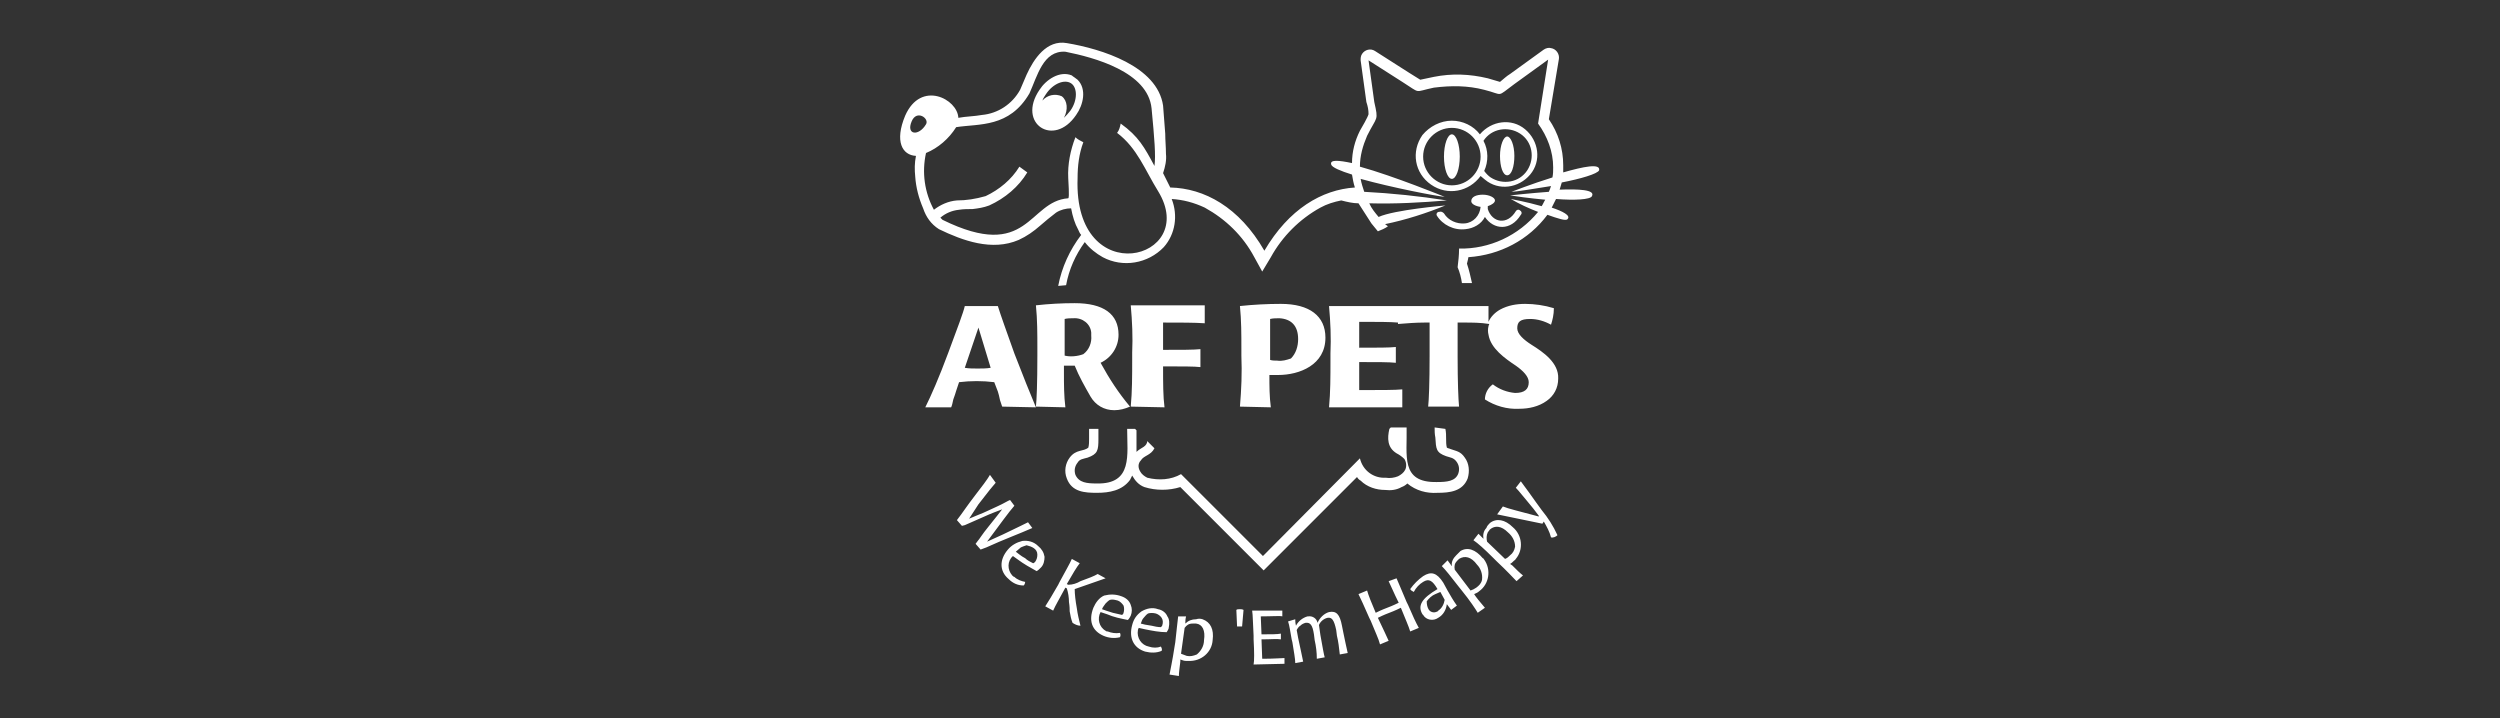 <?xml version="1.0" encoding="utf-8"?>
<!-- Generator: Adobe Illustrator 27.8.1, SVG Export Plug-In . SVG Version: 6.00 Build 0)  -->
<svg version="1.1" id="Layer_1" xmlns="http://www.w3.org/2000/svg" xmlns:xlink="http://www.w3.org/1999/xlink" x="0px" y="0px"
	 viewBox="0 0 348 100" style="enable-background:new 0 0 348 100;" xml:space="preserve">
<rect x="0" y="0" width="348" height="100" fill="#333333" stroke="none"/>
<style type="text/css">
	.st0{fill-rule:evenodd;clip-rule:evenodd;fill:#FFFFFF;}
</style>
<g id="Group_404">
	<path id="Path_82178" class="st0" d="M136.2,70.2c1.3-1.7,2.2-2.8,2.4-3l-0.8-1.1c-0.4,0.7-1.1,1.6-2.1,2.9s-1.6,2.2-1.9,2.6
		l-0.6,0.8l0.7,0.8l0.4-0.1c0.4-0.2,1.2-0.5,2.5-1.1s2.2-0.9,2.7-1.1l0,0c-0.4,0.5-1,1.3-1.9,2.4s-1.3,1.8-1.5,2l-0.3,0.4l0.7,0.8
		l0.8-0.3c2.4-1.1,4.6-1.9,6.4-2.7l-0.6-0.8c-0.2,0.1-1.4,0.7-3.5,1.7l-2.2,1l0,0c1.8-2.4,3-4.1,3.8-5l-0.6-0.8
		c-0.3,0.1-0.9,0.5-1.8,0.9l-1.3,0.6c-0.4,0.2-0.9,0.4-1.4,0.6l-1.2,0.5l0,0L136.2,70.2z M144.5,76c0.5,0.4,0.8,0.9,0.9,1.5
		c0,0.5-0.1,1.1-0.5,1.5c-0.2,0.2-0.4,0.4-0.6,0.5c-0.9-0.5-1.8-1-2.6-1.6l-0.7-0.5c-0.8,0.7-0.8,1.9-0.1,2.7
		c0.1,0.1,0.2,0.2,0.3,0.2c0.4,0.4,1,0.6,1.5,0.7c0,0.2-0.1,0.4-0.2,0.5c-0.8,0-1.5-0.3-2.1-0.9c-1.3-1.1-1.3-2.7-0.1-4.1
		c0.5-0.6,1.2-1,2-1.2C143.1,75.2,143.9,75.4,144.5,76 M141.4,76.8c0.2-0.2,0.5-0.4,0.7-0.6c0.2-0.1,0.5-0.2,0.8-0.3
		c0.4,0.1,0.7,0.2,1,0.4c0.3,0.2,0.5,0.5,0.5,0.9s-0.1,0.7-0.3,1c-0.1,0.1-0.2,0.2-0.3,0.2c-0.4-0.2-0.8-0.4-1.1-0.7
		C142.1,77.4,141.7,77,141.4,76.8 M152.8,79.9c-0.5,0.3-1.3,0.6-2.4,1c-0.5,0.3-1.1,0.5-1.7,0.5l-0.2-0.1c0.8-1.4,1.4-2.4,1.8-2.9
		l-1.1-0.6c-0.3,0.7-0.9,1.7-1.7,3.2l-0.2,0.4c-0.8,1.4-1.4,2.4-1.8,3l1.1,0.6c0.3-0.7,0.9-1.7,1.7-3.2l0.2,0.1
		c0.2,0.6,0.3,1.3,0.3,1.9c0.1,0.6,0.1,1.1,0.1,1.3c0.1,0.6,0.2,1.1,0.4,1.6c0.3,0.2,0.7,0.4,1.1,0.4c-0.2-0.8-0.4-1.6-0.5-2.4
		c-0.2-1.1-0.3-2-0.3-2.7l4.3-1.5L152.8,79.9z M156.1,83c0.6,0.2,1.1,0.6,1.3,1.2c0.2,0.5,0.2,1,0,1.5c-0.1,0.2-0.2,0.4-0.4,0.6
		c-1-0.2-2-0.4-2.9-0.8l-0.9-0.3c-0.5,0.9-0.2,2.1,0.7,2.6c0.1,0.1,0.2,0.1,0.3,0.1c0.5,0.2,1.1,0.3,1.7,0.2c0.1,0.2,0.1,0.4,0,0.6
		c-0.8,0.2-1.6,0.1-2.3-0.2c-1.6-0.7-2.1-2.1-1.4-3.9c0.3-0.7,0.8-1.4,1.5-1.7C154.5,82.7,155.3,82.7,156.1,83 M153.4,84.8
		c0.1-0.3,0.3-0.5,0.5-0.8c0.2-0.2,0.4-0.4,0.6-0.5c0.4-0.1,0.7,0,1.1,0.1c0.3,0.1,0.6,0.4,0.8,0.7c0.1,0.3,0.1,0.7,0,1
		c0,0.1-0.1,0.2-0.2,0.3c-0.4-0.1-0.9-0.2-1.3-0.3C154.2,85.1,153.7,84.9,153.4,84.8 M161.2,84.8c-0.8-0.3-1.6-0.1-2.3,0.3
		c-0.7,0.5-1.1,1.1-1.3,1.9c-0.5,1.8,0.2,3.2,1.8,3.7c0.8,0.2,1.6,0.2,2.3-0.1c0.1-0.2,0-0.4-0.1-0.6c-0.5,0.2-1.1,0.2-1.7,0
		c-1-0.2-1.7-1.2-1.5-2.3c0-0.1,0.1-0.2,0.1-0.3l0.9,0.2c1,0.2,2,0.4,3,0.4c0.1-0.2,0.3-0.4,0.3-0.7c0.1-0.5,0.1-1.1-0.2-1.5
		C162.3,85.3,161.8,84.9,161.2,84.8 M158.8,86.8c0.1-0.3,0.2-0.6,0.4-0.8c0.2-0.2,0.3-0.4,0.6-0.6c0.3-0.1,0.7-0.1,1.1,0
		c0.3,0.1,0.6,0.3,0.8,0.6c0.2,0.3,0.2,0.7,0.1,1c0,0.1-0.1,0.2-0.2,0.3c-0.4,0-0.9-0.1-1.3-0.2C159.6,87,159.1,86.9,158.8,86.8
		 M164,85.8h1.1c-0.1,0.4-0.1,0.7-0.1,0.9v0.1c0.4-0.4,0.9-0.6,1.5-0.6c0.3-0.1,0.6-0.1,0.9,0c1.1,0.4,1.6,1.4,1.4,2.9
		c-0.1,1.7-1.6,3-3.4,2.9c-0.1,0-0.2,0-0.3,0c-0.3,0-0.5-0.1-0.8-0.2v0.3c-0.1,0.9-0.2,1.5-0.2,2l-1.3-0.2c0.1-0.6,0.4-1.9,0.7-3.9
		l0.1-0.6C163.8,87.7,163.9,86.5,164,85.8 M164.9,87.4l-0.5,3.6c0.3,0.1,0.5,0.2,0.8,0.3c0.5,0.1,0.9,0,1.4-0.2c0.6-0.5,1-1.2,1-2
		c0.2-1.3-0.2-2.2-1.1-2.3c-0.2,0-0.3,0-0.5,0C165.5,86.8,165.2,87,164.9,87.4 M172.9,87.2l0.2-2.3c-0.2-0.1-0.3-0.1-0.5-0.1
		s-0.4,0-0.5,0.1l0.1,2.3H172.9z M178.8,91.6c-0.4,0-1.4,0.1-3.1,0.1l-0.1-2.7c1.3,0,2.2-0.1,2.7,0v-0.8c-0.5,0.1-1.4,0.1-2.7,0.1
		l-0.1-2.5c1.6,0,2.7-0.1,3,0V85h-4.2c0.1,0.6,0.1,1.8,0.2,3.5V89c0.1,1.8,0.1,3,0,3.5l4.3-0.1L178.8,91.6L178.8,91.6z M184.4,91.5
		c-0.1-0.3-0.3-1.4-0.6-3.1l-0.2-1.4c0.2-0.5,0.7-0.9,1.2-1c0.6-0.1,0.9,0.3,1.2,1.7l0.1,0.8c0.2,0.8,0.3,1.7,0.4,2.6l1.1-0.2
		c-0.2-0.9-0.4-1.8-0.6-2.8l-0.2-1c-0.3-1.6-0.8-2.1-1.8-1.9c-0.7,0.2-1.3,0.8-1.6,1.5c-0.1-0.6-0.7-1-1.3-0.9c0,0,0,0-0.1,0
		c-0.7,0.2-1.3,0.7-1.6,1.3l0,0c-0.1-0.4-0.1-0.7-0.1-0.9l-1,0.3c0.2,0.6,0.3,1.4,0.5,2.5l0.1,0.4c0.2,1.3,0.4,2.3,0.4,2.9l1.1-0.2
		c-0.2-0.9-0.4-2-0.7-3.3l-0.2-1.1c0.1-0.2,0.3-0.5,0.5-0.6c0.2-0.2,0.4-0.3,0.7-0.4c0.7-0.1,1,0.3,1.2,1.6l0.1,0.8
		c0.2,0.9,0.3,1.7,0.3,2.6L184.4,91.5z M197.5,87.4c-0.4-0.7-0.9-1.8-1.5-3.2l-0.2-0.4c-0.7-1.7-1.2-2.8-1.4-3.3l-1.1,0.4
		c0.3,0.6,0.7,1.6,1.4,3c-0.2,0.1-0.8,0.4-1.6,0.7c-0.8,0.3-1.4,0.6-1.6,0.7c-0.6-1.4-1-2.4-1.2-3.1l-1.2,0.5
		c0.3,0.6,0.8,1.7,1.5,3.3l0.2,0.4c0.6,1.5,1.1,2.5,1.3,3.3l1.2-0.5c-0.3-0.7-0.8-1.7-1.5-3.2c0.2-0.1,0.8-0.4,1.6-0.7
		c0.8-0.3,1.4-0.6,1.6-0.7c0.6,1.5,1.1,2.6,1.3,3.3L197.5,87.4z M200.9,81.1l0.6,1.1c0.4,0.7,0.8,1.4,1.3,2.1l-0.8,0.6
		c-0.2-0.3-0.4-0.5-0.6-0.8l0,0c-0.1,0.8-0.5,1.5-1.2,1.9c-0.7,0.5-1.7,0.3-2.1-0.4l-0.1-0.1c-0.7-1.2-0.1-2.2,2.1-3.5
		c-0.7-1.2-1.2-1.5-2-1c-0.5,0.3-1,0.8-1.3,1.4c-0.2-0.1-0.4-0.2-0.5-0.4c0.5-0.7,1.1-1.3,1.8-1.8C199.2,79.5,200,79.7,200.9,81.1
		 M198.8,84.7c0.2,0.5,0.8,0.7,1.3,0.4c0,0,0.1,0,0.1-0.1c0.5-0.3,0.8-0.9,0.9-1.5l-0.6-1.1c-0.2,0.1-0.5,0.2-0.7,0.3
		c-0.5,0.2-0.9,0.6-1.2,1C198.6,84.2,198.7,84.5,198.8,84.7 M200.7,78.8c0.5,0.5,1.3,1.5,2.3,2.8l0.4,0.5c1.3,1.6,2,2.7,2.3,3.2
		l1-0.7c-0.3-0.4-0.8-0.9-1.3-1.6l-0.2-0.3c0.2-0.1,0.5-0.2,0.7-0.4c1.4-1,1.7-3,0.7-4.4c-0.1-0.1-0.1-0.2-0.2-0.2
		c-1-1.2-2.1-1.6-3.1-1c-0.2,0.2-0.4,0.4-0.6,0.6c-0.4,0.4-0.7,0.9-0.6,1.5l-0.1-0.1c-0.1-0.2-0.3-0.4-0.5-0.7L200.7,78.8z
		 M202.5,79.3l2.2,2.9c0.3-0.1,0.5-0.2,0.8-0.4c0.4-0.3,0.7-0.6,0.8-1.1c0.1-0.8-0.2-1.6-0.7-2.1c-0.8-1.1-1.7-1.3-2.5-0.8
		c-0.1,0.1-0.2,0.2-0.3,0.3C202.5,78.4,202.4,78.8,202.5,79.3 M205.1,75.2l0.7-0.9c0.3,0.3,0.5,0.5,0.6,0.6l0.1,0.1
		c-0.1-0.5,0-1.1,0.4-1.5c0.1-0.3,0.3-0.5,0.5-0.7c0.9-0.7,2.1-0.5,3.2,0.6c1.3,1.1,1.5,3.1,0.4,4.4c-0.1,0.1-0.1,0.2-0.2,0.2
		c-0.2,0.2-0.4,0.4-0.6,0.5l0.3,0.2c0.6,0.6,1.1,1.1,1.5,1.4l-0.9,0.8c-0.4-0.4-1.3-1.4-2.8-2.8l-0.4-0.4
		C206.6,76.4,205.7,75.6,205.1,75.2 M207,75.4c-0.1-0.4-0.1-0.9,0.1-1.3c0.1-0.1,0.2-0.3,0.3-0.4c0.7-0.6,1.6-0.5,2.5,0.4
		c0.6,0.5,1,1.2,1,2c-0.1,0.5-0.3,0.9-0.7,1.2c-0.2,0.2-0.4,0.4-0.7,0.5L207,75.4z M214.7,72.9l0.2-0.3c0.4,0.7,0.8,1.4,1,2.2
		c0.3,0.1,0.7-0.1,0.9-0.3c-0.6-1.3-1.3-2.4-2.2-3.5l-0.8-1.1l-1-1.4c-0.5-0.7-0.9-1.2-1.1-1.5l-0.7,0.9c0.5,0.5,1,1.2,1.7,2
		c0.5,0.6,1,1.2,1.5,1.9v0.1c-2.6-0.7-4.3-1.1-5-1.4l-0.8,1.1L214.7,72.9z"/>
	<path id="Path_82179" class="st0" d="M144.2,56.7c-0.8-1.9-1.8-4.4-3-7.5c-1.1-3.1-1.9-5.3-2.3-6.6h-4.6c-0.2,0.9-1,3-2.3,6.5
		s-2.4,6-3.2,7.6h3.6c0.1-0.2,0.2-0.6,0.3-1.1c0.2-0.5,0.3-0.9,0.4-1.2l0.4-1.2c1.6-0.2,3.3-0.2,4.9,0l0.5,1.3
		c0.1,0.3,0.2,0.7,0.3,1.2l0.3,0.9L144.2,56.7z M216.3,42.9c-1.3-0.4-2.7-0.6-4-0.6c-1.2,0-2.4,0.2-3.5,0.8c-0.7,0.4-1.3,1-1.6,1.7
		v-2.2H185c0.2,2.2,0.3,4.4,0.2,6.6v1c0,2.2,0,4.4-0.2,6.5h10.2v-2.5c-1,0.1-3,0.1-6,0.1v-3.9c2.5,0,4.2,0,5.1,0.1v-2.2
		c-0.9,0.1-2.6,0.1-5.1,0.1v-3.6c2.5,0,4.3,0,5.4,0.1v0.2c1.2-0.1,2.5-0.2,3.7-0.2h0.7v4.6c0,3.8-0.1,6.2-0.2,7.1h4.3
		c-0.1-1-0.2-3.4-0.2-7v-4.7h0.8c1.2,0,2.4,0,3.6,0.2c0,0.1-0.1,0.2-0.1,0.3c-0.1,0.4-0.1,0.8,0,1.2c0.3,1.9,2.3,3.3,3.8,4.3
		c1,0.7,1.8,1.5,1.8,2.3c0,1-0.6,1.5-1.9,1.5c-1.1-0.1-2.2-0.5-3.1-1.2c-0.7,0.5-1.1,1.3-1.1,2.1c1.4,0.9,3.1,1.4,4.8,1.3
		c1.3,0,2.7-0.3,3.8-1.1c1-0.7,1.6-1.8,1.6-3.1c0.1-2.2-2.1-3.7-3.7-4.7c-1.1-0.7-2-1.5-2-2.3c0-0.9,0.4-1.3,1.8-1.3
		c1,0,2,0.3,2.9,0.8C216.1,44.6,216.3,43.8,216.3,42.9 M136.2,45.6l1.7,5.6c-0.6,0.1-1.2,0.1-1.8,0.1s-1.2,0-1.8-0.1L136.2,45.6
		L136.2,45.6z M148.3,56.7c-0.2-1.6-0.2-3.2-0.2-4.8v-1h1.5c0.6,1.5,1.4,2.9,2.2,4.3c0.7,1.2,1.9,1.9,3.3,1.9c0.8,0,1.5-0.2,2.2-0.5
		c-1.6-1.9-2.9-3.9-4.1-6.1c1.5-0.7,2.5-2.2,2.5-3.9c0-2.9-2.1-4.4-6.1-4.4c-1.8,0-3.6,0.1-5.4,0.3c0.2,2,0.2,4,0.2,6v1
		c0,3.9-0.1,6.2-0.2,7.1L148.3,56.7z M151.9,46.7c0.1,1-0.3,2-1.1,2.6c-0.8,0.3-1.8,0.4-2.6,0.2v-5.1c0.4-0.1,0.8-0.1,1.2-0.1
		c1.3-0.1,2.4,0.8,2.5,2C151.9,46.5,151.9,46.6,151.9,46.7 M162.1,56.7c-0.2-1.5-0.2-3.4-0.2-5.7c2.6,0,4.4,0,5.2,0.1v-2.5
		c-0.9,0.1-2.6,0.1-5.2,0.1v-3.8c2.4,0,4.4,0,5.8,0.1v-2.5h-10.3c0.2,2.2,0.3,4.4,0.2,6.6v1c0,2.2,0,4.4-0.2,6.5L162.1,56.7z
		 M176.9,56.7c-0.2-1.5-0.2-3-0.2-4.5c0.4,0,0.8,0,1.2,0c3,0,6.6-1.4,6.6-5.2c0-3-2.2-4.7-6.2-4.7c-1.9,0-3.8,0.1-5.7,0.3
		c0.2,2,0.2,4,0.2,5.9v1c0.1,2.4,0,4.7-0.2,7.1L176.9,56.7z M180.7,47.2c0,1-0.3,2-1,2.7c-0.6,0.2-1.2,0.4-1.9,0.3
		c-0.3,0-0.7,0-1-0.1v-5.7c0.4-0.1,0.9-0.1,1.3-0.1C179.7,44.4,180.7,45.3,180.7,47.2"/>
	<path id="Path_82180" class="st0" d="M148.4,39.7c0.4-2.2,1.3-4.2,2.6-6c0.7,0.9,1.6,1.6,2.5,2.1c2.8,1.5,6.3,0.9,8.5-1.4
		c1.6-1.8,2-4.4,1.1-6.7c1.6,0.1,3.1,0.5,4.6,1.2c2.9,1.6,5.3,3.9,6.9,6.9l1.1,2l1.2-2c1.6-2.9,4-5.3,6.9-6.9c0.9-0.5,1.9-0.8,2.9-1
		c0.8,0.2,1.6,0.4,2.4,0.4l1.8,2.8l0.9,1.1c0.5-0.2,1-0.4,1.4-0.7c-0.1-0.1-0.3-0.2-0.4-0.3c2.9-0.6,5.7-1.5,8.4-2.6
		c0,0-7.1,0.6-9.3,1.6c-0.5-0.6-1-1.2-1.3-1.9c3.6,0.1,7.2-0.1,10.8-0.4c-3.8-0.6-7.7-1-11.5-1.2c-0.2-0.6-0.4-1.2-0.5-1.8
		c4.3,1.2,10.5,2.4,11.7,2.5c0,0-7.1-2.9-11.8-4.2c0-1.5,0.4-2.9,1-4.3c1.4-2.8,1.6-2,1-4.7l-0.8-5.8l4.7,3c2.7,1.7,1.5,1.4,4.4,0.8
		c2.4-0.3,4.7-0.3,7,0.3c2.8,0.7,1.6,1.1,4.2-0.8l4.7-3.4l-1.4,8.9c1.3,1.8,2.1,3.9,2.1,6.1c0,0.5,0,0.9-0.1,1.4
		c-2.9,0.9-5.7,2-5.7,2c0.6,0,3-0.4,5.5-0.8c-0.1,0.3-0.2,0.6-0.3,0.8c-2.7,0.2-5.4,0.5-5.4,0.5c0.6,0.1,2.7,0.4,4.9,0.6
		c-0.2,0.3-0.3,0.6-0.5,0.9c-2.1-0.6-4.3-1-4.3-1c1.2,0.7,2.5,1.3,3.8,1.8c-2.7,3.3-6.8,5.2-11,5.1v0.1l0,0l0,0
		c0,0.8-0.1,1.7-0.2,2.5c0.3,0.7,0.5,1.5,0.6,2.2h1.4c-0.2-0.9-0.4-1.8-0.7-2.7c0.1-0.4,0.2-0.8,0.2-0.9c4.4-0.3,8.4-2.4,11-5.9
		c1.4,0.5,2.6,0.9,2.8,0.6c0.5-0.5-0.7-1.1-2.2-1.6c0.2-0.4,0.4-0.8,0.6-1.2c2.5,0.2,4.8,0.1,5-0.4c0.5-0.9-1.9-1-4.5-0.9
		c0.1-0.3,0.2-0.7,0.3-1c2.6-0.5,5-1.2,5.2-1.7c0.2-1-2.2-0.5-5,0.3c0-0.3,0-0.6,0-1c0-2.3-0.7-4.5-2-6.4l1.4-8.4
		c0.1-0.7-0.4-1.4-1.1-1.5c-0.3-0.1-0.7,0-1,0.2l-4.7,3.4c-0.5,0.3-0.9,0.7-1.4,1.1c-0.6-0.2-1.1-0.3-1.7-0.5
		c-2.5-0.6-5-0.7-7.5-0.2c-0.6,0.1-1.3,0.3-1.9,0.4c-0.5-0.3-1.1-0.7-1.6-1l-4.7-3c-0.6-0.4-1.4-0.2-1.8,0.4
		c-0.2,0.3-0.2,0.6-0.2,0.9l0.8,5.8c0.2,0.6,0.3,1.1,0.3,1.7c-0.1,0.4-0.9,1.8-1.2,2.3c-0.7,1.4-1.1,2.9-1.1,4.5
		c-1.9-0.4-3.1-0.5-2.9,0.2c0.1,0.4,1.3,0.9,2.9,1.4c0.1,0.6,0.2,1.2,0.4,1.8c-4.6,0.3-9.2,3-12.6,8.8l0,0
		c-3.5-6.1-8.4-8.7-13.1-8.8l-1-2c0.3-0.9,0.5-1.8,0.4-2.7c0-0.9-0.1-1.9-0.1-2.8c-0.1-1.3-0.2-2.6-0.3-3.9
		c-0.8-5.5-8.6-7.9-13.4-8.7c-2.8-0.5-4.6,2.2-5.6,4.4c-0.3,0.7-0.6,1.4-0.9,2.1c-1.1,2-3.1,3.3-5.3,3.5c-1.1,0.2-2.2,0.2-3.3,0.4
		c-0.1-2.6-5.2-5.3-7.4-0.3c-1.5,3.6-0.4,5.5,1.5,5.6c-0.2,1-0.2,1.9-0.1,2.9c0.1,1.5,0.5,3,1.1,4.4c0.4,1.2,1.1,2.2,2.2,2.9
		c3.3,1.6,7.4,3.1,11.1,1.5c1.1-0.5,2.1-1.2,3-2c0.7-0.6,1.4-1.2,2.2-1.8c0.6-0.4,1.4-0.6,2.1-0.6c0.2,1.1,0.5,2.1,1,3
		c0.1,0.2,0.2,0.5,0.4,0.7c-1.6,2.1-2.7,4.5-3.2,7.1L148.4,39.7L148.4,39.7z M199.7,59.5c0,0.5,0,0.9,0.1,1.4
		c0.1,1.6,0.1,2.1,1.5,2.6c0.6,0.2,1,0.2,1.4,0.7c0.4,0.5,0.5,1.1,0.3,1.7c-0.4,1.1-1.6,1.2-3,1.2c-5.1,0.1-4.1-3.7-4.2-7.6h-2.2
		l-0.2,0.2c-0.3,1.3-0.3,2.6,1,3.4c0.4,0.2,0.8,0.5,1.1,0.8c0.3,0.5,0.3,1.1,0.1,1.5s-0.6,0.7-1,0.9c-0.5,0.2-1.1,0.3-1.7,0.2
		c-1.7,0.1-3.2-1-3.6-2.7l-13.5,13.6L165.4,67l-1-1c-1.4,0.8-3.1,0.9-4.7,0.5c-0.4-0.2-0.8-0.5-1-0.9c-0.3-0.5-0.3-1.1,0.1-1.5
		c0.4-0.7,1.4-0.7,1.9-1.7l-1-1c0,0.3-0.2,0.6-0.5,0.8s-0.7,0.4-1,0.7c0-1,0-2,0-3l-0.2-0.2h-1.1c0,3.6,0.8,7.7-4.2,7.6
		c-1.4,0-2.5-0.1-3-1.2c-0.2-0.6-0.1-1.2,0.3-1.7c0.3-0.5,0.7-0.5,1.4-0.7c1.4-0.5,1.5-1,1.5-2.6c0-0.5,0-0.9,0-1.4h-1.3
		c0,0.5,0,0.9,0,1.4c0,0.4,0,0.8-0.1,1.2c-0.7,0.6-1.7,0.2-2.6,1.4c-0.6,0.8-0.8,1.9-0.4,2.9c0.7,1.9,2.5,2,4.2,2s3.5-0.3,4.6-1.8
		c0.1-0.2,0.2-0.4,0.3-0.6c0.4,0.7,0.9,1.3,1.7,1.6c1.6,0.5,3.4,0.5,5,0l11.6,11.6l13-13c0.1,0.2,0.3,0.4,0.5,0.5
		c0.9,0.9,2.2,1.3,3.4,1.3c0.8,0.1,1.6,0,2.3-0.4c0.3-0.1,0.6-0.3,0.8-0.5c1.2,1,2.7,1.4,4.2,1.3c1.7,0,3.5-0.2,4.2-2
		c0.3-1,0.2-2.1-0.4-2.9c-0.6-0.9-1.2-0.9-2-1.2c-0.2-0.1-0.4-0.1-0.5-0.2c-0.1-0.4-0.1-0.8-0.1-1.2c0-0.5,0-0.9-0.1-1.4L199.7,59.5
		z M130,29.2c-1.3-2.4-1.7-5.2-1.1-7.9c1.7-0.7,3.2-2,4.2-3.6c3.2-0.5,7.4,0.1,10.2-4.7c1.1-2.4,1.9-6,5-5.8c4,0.8,11.5,2.8,12,7.9
		c0.4,4.2,0.6,6.6,0.4,8c-1.4-2.6-2.2-4.1-4.7-5.9c-0.1,0.5-0.2,0.9-0.5,1.3c2.8,2.1,3.9,5.2,5.7,8.1c5.9,9.6-11.8,14.1-11.2-1.8
		c0-1.7,0.2-3.4,0.8-5c-0.4-0.2-0.8-0.4-1.1-0.7c-0.7,1.8-1.1,3.8-1,5.7c0,0.4,0.2,2.7,0,2.8c-5.6,0.4-5.5,8.9-17.5,3
		c-0.1-0.1-0.2-0.2-0.3-0.3c0.7-0.6,1.6-1,2.6-1.1c0.6-0.1,1.3-0.1,1.9-0.1c0.8-0.1,1.5-0.2,2.3-0.5c2.2-1,4.1-2.6,5.3-4.6l-1.1-0.8
		c-1.1,1.8-2.8,3.2-4.7,4.1c-1.4,0.4-2.7,0.6-4,0.6C132,28,130.9,28.5,130,29.2 M149.6,10.8c0.1,0.1,0.3,0.2,0.4,0.3
		c1.3,1.3,0.8,3.5-0.2,4.9c-3.1,4.6-8.3,1.2-5.1-3.5c0.9-1.4,2.8-2.7,4.5-2C149.4,10.7,149.5,10.7,149.6,10.8 M147.8,13.4
		c-0.9-0.4-2-0.2-2.7,0.6c0.1-0.3,0.3-0.6,0.5-0.9c1-1.5,2.6-2.1,3.5-1.5s0.9,2.4-0.1,3.8c-0.3,0.4-0.6,0.7-0.9,1
		C148.7,15.3,148.6,14,147.8,13.4 M128.9,17.3c-1,1.7-2.8,1.5-2-0.4C127.6,15.2,129.4,16.5,128.9,17.3 M206.4,27.1
		c0.9,0,1.7,0.4,1.7,0.8c0,0.3-0.4,0.6-1,0.8v0.1c0,0.1,0,0.2,0,0.3c0.6,1.9,2.7,2.3,3.9,0.3c0.1-0.2,0.4-0.3,0.6-0.1
		c0.2,0.1,0.3,0.4,0.1,0.6l0,0c-1.4,2.3-3.8,2.1-5,0.3c-0.5,1-1.6,1.6-2.7,1.7c-1.6,0.2-3.2-0.6-4-1.9c-0.1-0.2,0-0.4,0.2-0.5h0.1
		c0.3-0.1,0.5,0,0.7,0.2c0.6,1,1.8,1.5,2.9,1.4c1.2-0.1,2.1-1.1,2.2-2.3c-0.7-0.1-1.3-0.4-1.3-0.8C204.8,27.4,205.5,27.1,206.4,27.1
		 M202.1,16.8c1.5,0,3,0.7,3.9,1.9c1.6-1.9,4.4-2.3,6.3-0.7c1.9,1.6,2.3,4.4,0.7,6.3c-1.6,1.9-4.4,2.3-6.3,0.7
		c-0.2-0.2-0.4-0.3-0.6-0.5c-1.6,2.2-4.6,2.8-6.9,1.2s-2.8-4.6-1.2-6.9C199,17.6,200.5,16.8,202.1,16.8 M202.1,18.7
		c0.6,0,1.1,1.4,1.1,3.1s-0.5,3.1-1.1,3.1s-1.1-1.4-1.1-3.1S201.5,18.7,202.1,18.7 M209.8,19c0.5,0,1,1.2,1,2.7s-0.4,2.7-1,2.7
		s-1-1.2-1-2.7S209.3,19,209.8,19 M206.5,19.6c1.1-1.7,3.4-2.1,5.1-1c1.7,1.1,2.1,3.4,1,5.1s-3.4,2.1-5.1,1
		c-0.3-0.2-0.6-0.5-0.9-0.9C207.2,22.5,207.2,20.9,206.5,19.6 M202.1,17.8c2.2,0,4,1.8,4,4s-1.8,4-4,4s-4-1.8-4-4
		S199.9,17.8,202.1,17.8"/>
</g>
</svg>
